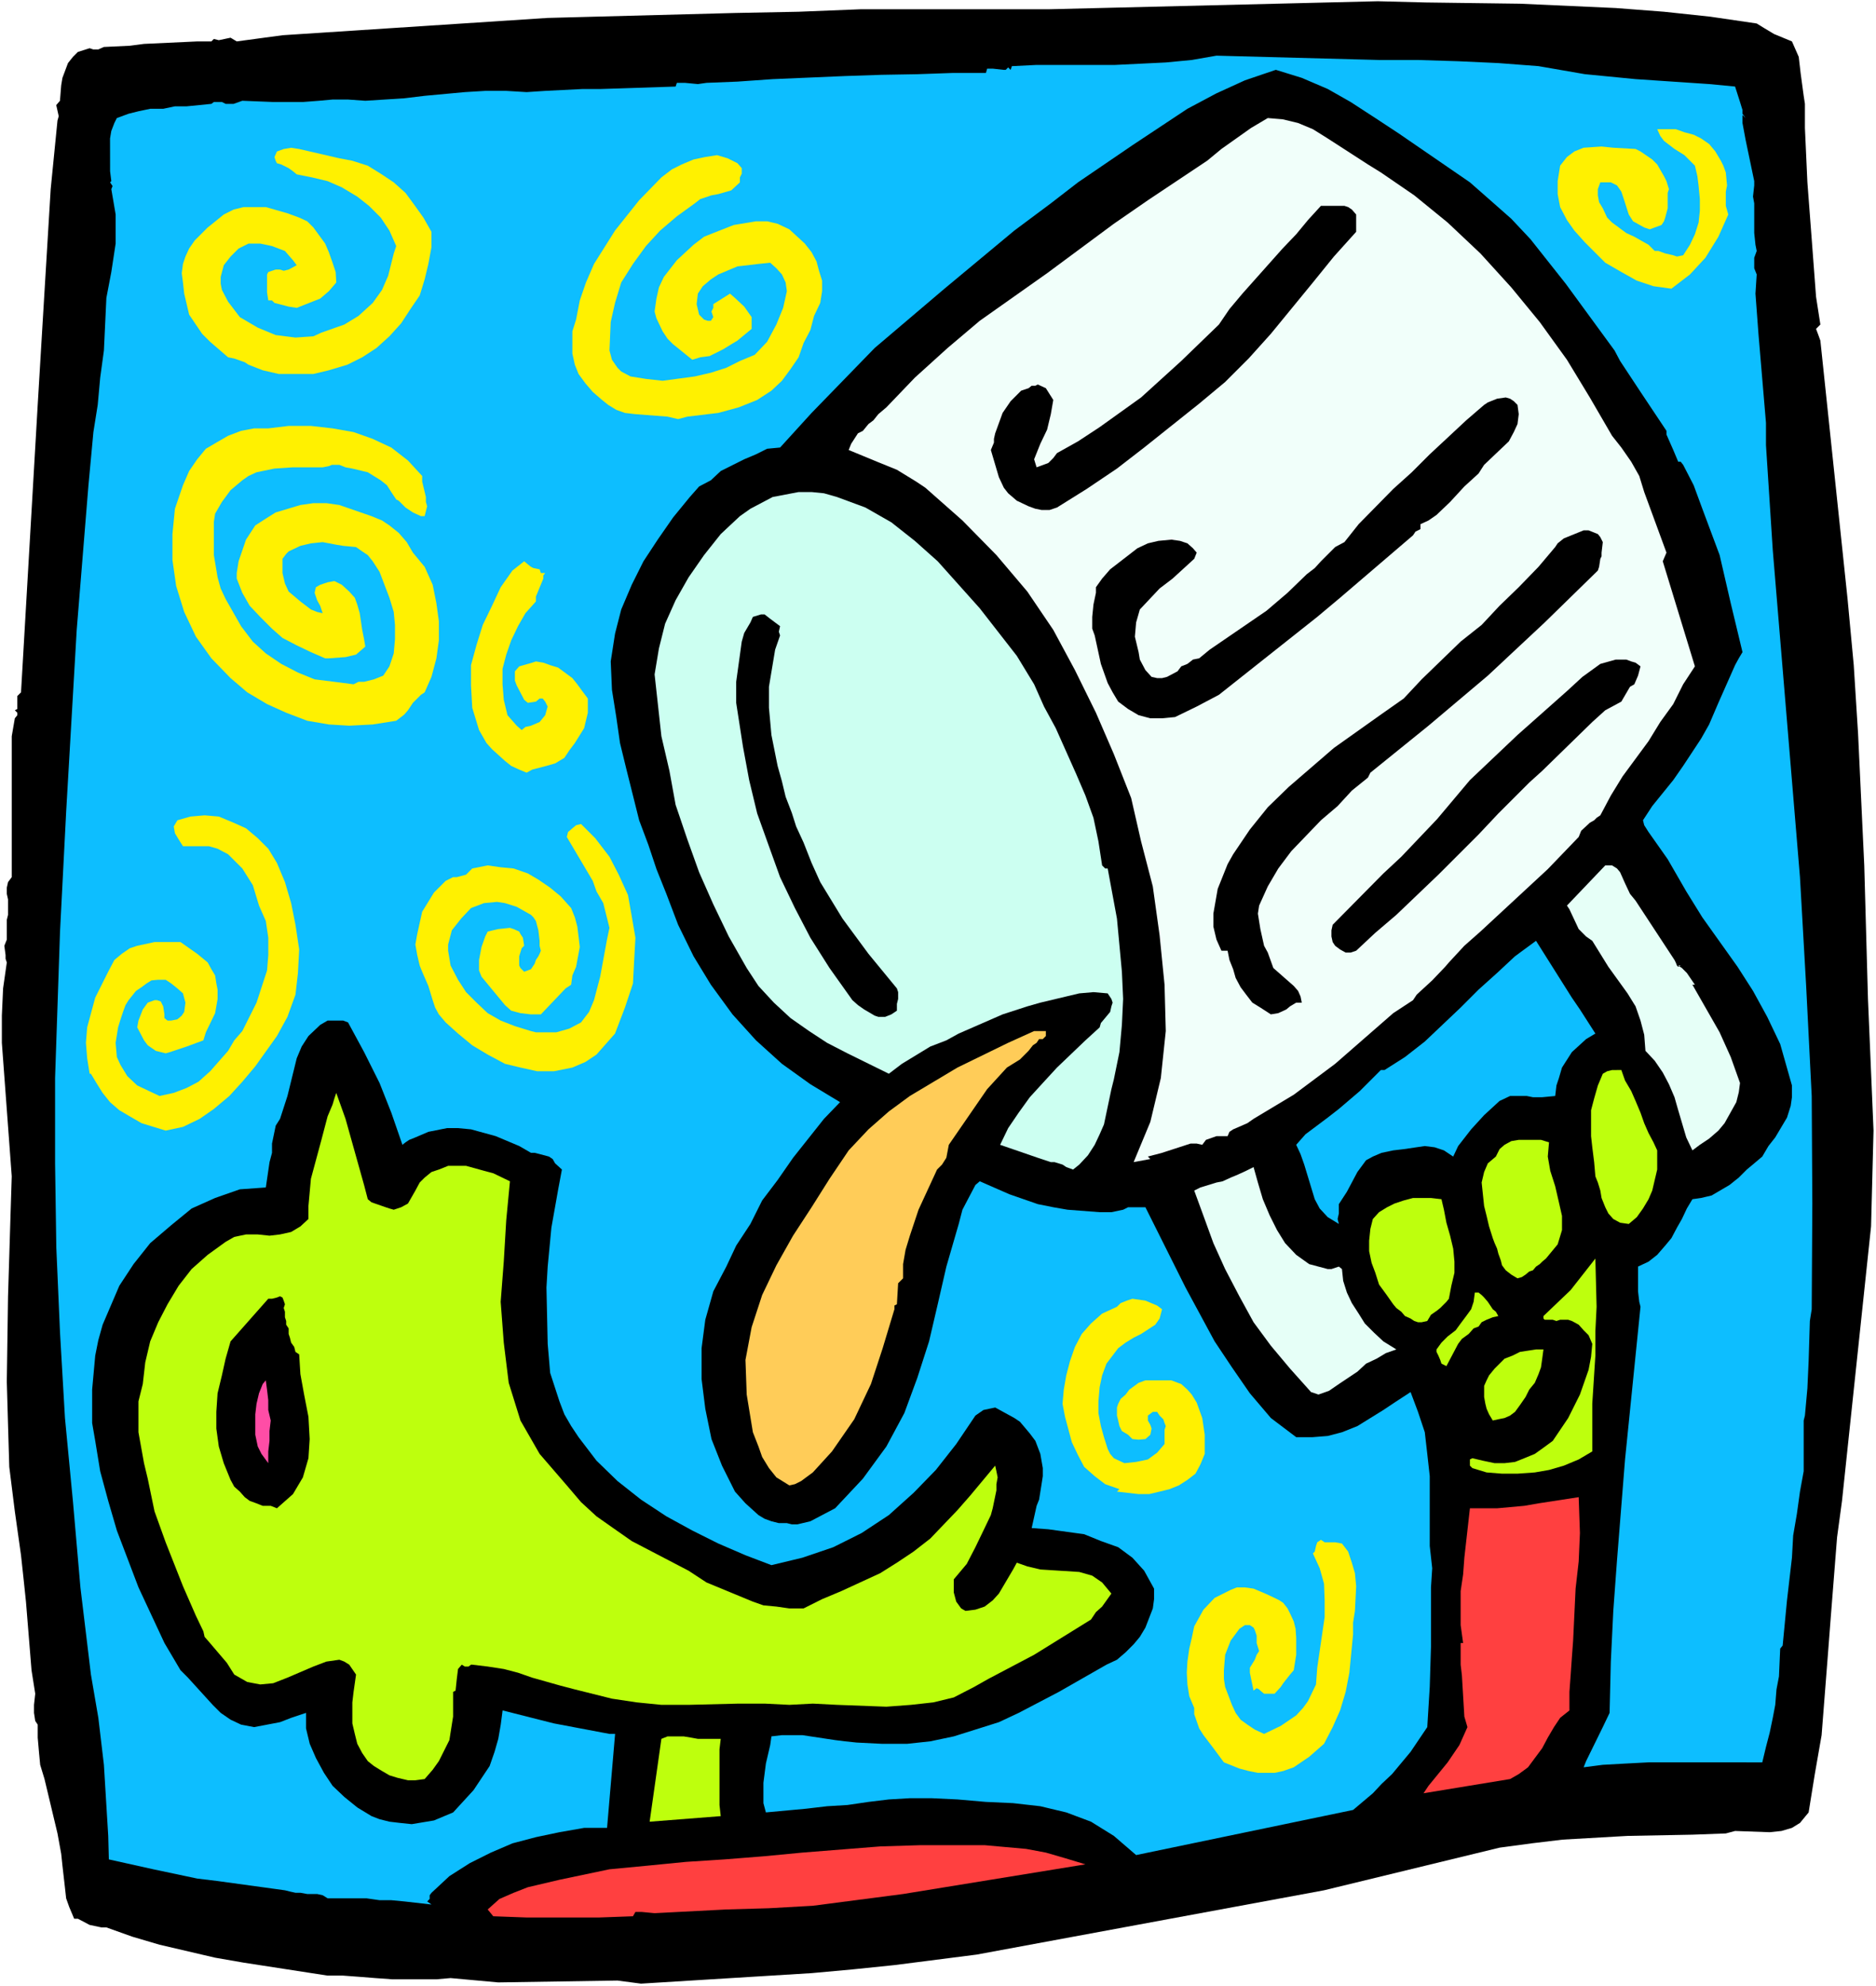 <?xml version="1.0" encoding="UTF-8" standalone="no"?>
<svg
   version="1.0"
   width="129.766mm"
   height="137.353mm"
   id="svg35"
   sodipodi:docname="Drinking - Beer 3.wmf"
   xmlns:inkscape="http://www.inkscape.org/namespaces/inkscape"
   xmlns:sodipodi="http://sodipodi.sourceforge.net/DTD/sodipodi-0.dtd"
   xmlns="http://www.w3.org/2000/svg"
   xmlns:svg="http://www.w3.org/2000/svg">
  <rect width="100%" height="100%" fill="#333333" stroke="none"/>
  <sodipodi:namedview
     id="namedview35"
     pagecolor="#ffffff"
     bordercolor="#000000"
     borderopacity="0.25"
     inkscape:showpageshadow="2"
     inkscape:pageopacity="0.0"
     inkscape:pagecheckerboard="0"
     inkscape:deskcolor="#d1d1d1"
     inkscape:document-units="mm" />
  <defs
     id="defs1">
    <pattern
       id="WMFhbasepattern"
       patternUnits="userSpaceOnUse"
       width="6"
       height="6"
       x="0"
       y="0" />
  </defs>
  <path
     style="fill:#ffffff;fill-opacity:1;fill-rule:evenodd;stroke:none"
     d="M 0,519.129 H 490.455 V 0 H 0 Z"
     id="path1" />
  <path
     style="fill:#000000;fill-opacity:1;fill-rule:evenodd;stroke:none"
     d="m 459.267,6.14 2.101,1.293 2.424,1.454 4.686,1.939 1.778,4.039 0.485,4.201 0.808,5.978 0.323,2.1 v 6.301 l 0.646,14.218 1.131,14.865 1.131,15.026 1.131,7.271 -1.131,1.131 0.485,1.293 0.646,1.777 7.11,67.537 1.616,17.288 1.131,17.934 1.616,34.415 0.97,34.899 1.454,34.415 -0.646,25.044 -7.595,71.738 -1.293,9.533 -1.616,20.52 -0.808,10.502 -1.616,20.681 -1.778,10.179 -1.616,10.017 -2.262,2.747 -2.101,1.293 -2.747,0.808 -3.07,0.323 -9.05,-0.323 -2.424,0.646 -8.726,0.323 -16.968,0.323 -16.968,0.969 -8.08,0.969 -8.403,1.131 -45.894,11.148 -90.819,16.803 -21.493,2.747 -10.989,1.131 -10.666,0.969 -44.602,2.747 -6.141,-0.808 -31.189,0.485 -12.443,-1.131 -3.717,0.323 h -3.717 -3.717 -4.04 l -4.525,-0.323 -4.04,-0.323 -4.363,-0.323 h -4.04 l -21.978,-3.393 -7.434,-1.293 -14.544,-3.393 -7.11,-2.1 -6.787,-2.424 H 26.502 l -3.07,-0.646 -3.07,-1.616 h -0.97 l -1.293,-3.07 -0.808,-2.262 -0.323,-2.908 -0.646,-5.655 -0.323,-3.07 -0.97,-5.332 -3.394,-14.218 -1.131,-3.716 -0.323,-3.393 -0.323,-3.716 v -3.393 L 9.211,449.815 8.888,447.714 v -2.1 L 9.211,442.705 8.242,436.566 6.787,418.631 6.141,412.492 5.494,406.513 3.878,395.042 2.424,383.409 2.101,372.422 1.778,361.112 2.101,338.815 2.424,328.313 2.747,317.649 3.07,307.47 0.485,272.571 v -7.109 l 0.323,-7.109 0.97,-6.786 -0.323,-0.969 v -0.969 l -0.323,-2.424 0.646,-1.616 v -1.777 -2.1 -1.293 l 0.323,-1.293 v -1.454 -1.293 -1.293 L 1.778,233.632 v -1.616 l 0.323,-1.454 0.97,-1.293 v -15.834 -15.834 -5.17 l 0.808,-4.686 0.646,-0.808 v -0.646 l -0.646,-0.646 0.646,-0.323 v -0.969 -0.969 -1.454 l 0.97,-0.969 4.363,-75.131 1.131,-18.904 2.262,-37.485 1.778,-17.934 0.323,-1.131 -0.646,-2.908 0.97,-1.131 0.323,-4.039 0.323,-1.939 1.454,-3.878 1.293,-1.616 1.293,-1.293 3.07,-0.969 0.97,0.323 h 1.293 l 1.454,-0.646 6.787,-0.323 3.717,-0.485 13.898,-0.646 h 3.717 l 0.646,-0.646 1.293,0.323 L 60.277,9.856 61.893,10.825 73.851,9.21 143.177,4.686 192.142,3.393 208.787,3.07 224.947,2.424 h 16.645 16.16 16.322 l 86.133,-2.1 12.605,0.323 24.563,0.323 25.048,1.131 12.605,0.969 12.12,1.293 z"
     id="path2" />
  <path
     style="fill:#0dbeff;fill-opacity:1;fill-rule:evenodd;stroke:none"
     d="m 402.222,17.288 12.12,2.1 13.251,1.293 19.23,1.293 6.787,0.646 1.293,4.039 0.646,2.1 v 0.969 l 0.808,1.131 -0.808,-0.808 v 2.1 l 0.808,4.362 2.262,10.825 v 1.131 l -0.323,2.908 0.323,1.777 v 7.755 l 0.323,3.07 0.323,1.616 -0.646,1.777 v 2.747 l 0.646,1.616 -0.323,5.009 0.808,10.825 0.97,11.472 0.97,11.472 v 5.817 l 1.778,27.467 7.11,85.471 1.616,28.437 1.454,28.76 0.162,28.113 -0.162,27.629 -0.485,3.07 -0.323,10.502 -0.323,7.109 -0.646,7.109 -0.323,1.293 v 3.716 9.533 l -0.97,5.332 -0.808,5.817 -0.97,5.655 -0.323,5.817 -1.293,11.148 -1.131,11.795 -0.646,0.808 -0.323,7.271 -0.646,3.393 -0.323,4.039 -0.646,3.393 -0.808,3.878 -0.97,3.716 -0.97,4.039 H 443.107 430.987 l -6.141,0.323 -5.818,0.323 -5.01,0.646 0.646,-1.616 4.363,-8.886 1.778,-3.716 0.323,-13.41 0.646,-13.249 0.97,-13.249 2.101,-26.336 4.04,-39.908 -0.323,-1.293 -0.323,-2.747 v -6.463 l 2.747,-1.293 2.262,-1.777 2.101,-2.424 1.616,-1.939 1.454,-2.747 1.293,-2.262 1.293,-2.747 1.454,-2.424 2.262,-0.323 2.747,-0.646 4.686,-2.747 2.424,-1.939 2.101,-2.1 1.939,-1.616 2.101,-1.777 1.616,-2.747 1.778,-2.262 3.07,-5.17 0.97,-3.07 0.323,-2.262 v -3.07 l -3.07,-10.825 -3.394,-7.109 -3.717,-6.786 -4.04,-6.301 -9.211,-12.926 -4.202,-6.786 -4.848,-8.402 -3.07,-4.362 -1.939,-2.747 -1.131,-1.777 -0.323,-1.293 2.424,-3.716 5.494,-6.786 2.586,-3.716 4.686,-7.109 2.101,-3.716 2.424,-5.655 4.363,-9.856 0.97,-1.777 0.97,-1.616 -3.07,-12.764 -2.909,-12.603 -4.525,-12.118 -2.262,-6.14 -2.747,-5.332 -0.646,-0.808 h -0.646 l -1.293,-3.07 -1.778,-4.039 v -0.969 l -6.787,-10.179 -5.333,-8.079 -1.454,-2.747 -12.766,-17.45 -9.211,-11.633 -5.01,-5.332 -5.494,-4.847 -5.333,-4.686 -18.584,-12.764 -6.141,-4.039 -6.464,-4.201 -5.979,-3.393 -6.787,-2.908 -6.787,-2.1 -8.08,2.747 -7.434,3.393 -7.595,4.039 -14.382,9.533 -14.221,9.694 -7.11,5.493 -9.534,7.109 -18.261,15.188 -18.261,15.511 -16.483,16.965 -8.242,9.048 -3.394,0.323 -2.909,1.454 -3.07,1.293 -6.141,3.07 -2.586,2.424 -3.07,1.616 -2.424,2.747 -4.363,5.332 -4.04,5.817 -3.717,5.655 -3.07,6.14 -2.747,6.463 -1.616,6.301 -1.131,7.271 0.323,7.432 1.131,7.109 0.97,6.786 1.616,6.624 3.394,13.572 2.424,6.463 2.101,6.301 2.586,6.463 3.07,8.079 4.04,8.24 4.525,7.432 5.656,7.755 6.141,6.786 6.787,6.14 7.434,5.332 7.757,4.686 -4.202,4.362 -8.08,10.179 -4.04,5.817 -4.04,5.332 -3.07,6.14 -3.717,5.655 -2.586,5.493 -3.394,6.463 -2.101,7.432 -0.97,7.432 v 8.079 l 0.97,7.755 1.616,7.917 2.747,6.948 3.394,6.786 2.747,3.07 3.394,3.07 1.616,0.969 1.778,0.646 1.939,0.485 h 2.101 l 1.293,0.323 h 1.454 l 3.394,-0.808 6.464,-3.393 7.272,-7.755 6.141,-8.402 4.686,-8.725 3.394,-9.21 3.07,-9.533 2.262,-9.694 2.262,-9.856 3.232,-11.148 0.97,-3.716 1.778,-3.393 1.616,-3.07 1.131,-0.969 7.757,3.393 7.434,2.585 4.04,0.808 3.717,0.646 8.403,0.646 h 1.454 1.616 l 3.07,-0.646 1.293,-0.646 h 2.747 1.778 l 10.504,21.004 7.595,14.057 4.525,6.786 4.686,6.786 5.494,6.463 6.626,5.009 h 4.202 l 4.04,-0.323 3.717,-0.969 4.04,-1.616 6.787,-4.201 3.394,-2.262 3.717,-2.424 1.939,5.17 1.778,5.332 0.646,5.655 0.646,5.817 v 18.258 l 0.646,5.817 -0.323,5.009 v 15.511 l -0.323,10.502 -0.646,10.502 -4.363,6.463 -4.848,5.817 -2.747,2.585 -2.262,2.424 -5.171,4.362 -56.722,11.795 -5.818,-5.009 -5.979,-3.716 -6.464,-2.424 -6.787,-1.616 -7.11,-0.808 -7.11,-0.323 -7.434,-0.646 -6.787,-0.323 h -5.656 l -5.494,0.323 -5.333,0.646 -5.494,0.808 -5.333,0.323 -5.494,0.646 -10.504,0.969 -0.646,-2.424 v -2.585 -2.747 l 0.646,-5.009 1.131,-4.847 0.323,-2.262 2.747,-0.323 h 5.333 l 8.565,1.293 2.586,0.323 3.07,0.323 6.464,0.323 h 6.787 l 5.979,-0.646 6.141,-1.293 5.656,-1.777 6.141,-1.939 5.171,-2.424 10.504,-5.493 12.443,-7.109 2.747,-1.293 2.262,-1.939 2.101,-2.1 1.616,-1.939 1.454,-2.424 1.939,-5.009 0.323,-2.424 v -2.747 l -2.586,-4.686 -3.07,-3.393 -3.717,-2.747 -4.525,-1.616 -4.363,-1.777 -4.686,-0.646 -4.686,-0.646 -4.363,-0.323 1.293,-5.817 0.646,-1.616 0.646,-4.039 0.323,-2.1 v -2.1 l -0.646,-3.716 -1.293,-3.393 -1.454,-1.939 -2.586,-3.07 -1.454,-0.969 -5.01,-2.747 -3.07,0.646 -2.101,1.454 -5.01,7.432 -5.333,6.786 -5.818,5.978 -6.464,5.817 -7.11,4.686 -7.434,3.716 -8.08,2.747 -8.08,1.939 -6.787,-2.585 -7.11,-3.07 -6.787,-3.393 -6.787,-3.716 -6.626,-4.362 -6.141,-4.847 -5.494,-5.332 -4.686,-6.14 -1.939,-2.908 -1.778,-3.07 -1.293,-3.393 -2.424,-7.432 -0.646,-7.594 -0.323,-14.703 0.323,-5.493 0.97,-10.179 1.778,-10.017 0.97,-5.17 -1.778,-1.616 -0.646,-1.131 -0.97,-0.646 -2.424,-0.646 -1.293,-0.323 h -0.97 l -3.07,-1.777 -6.141,-2.585 -6.464,-1.777 -3.394,-0.323 h -2.909 l -4.848,0.969 -3.394,1.454 -1.616,0.646 -0.97,0.646 -0.808,0.646 -2.909,-8.402 -3.07,-7.755 -4.04,-8.079 -4.202,-7.755 -1.293,-0.485 h -2.262 -1.778 l -1.939,1.131 -3.07,2.908 -1.778,2.747 -1.293,3.07 -2.424,9.856 -1.939,5.978 -1.131,1.777 -0.97,4.686 v 2.424 l -0.646,2.424 -0.97,6.624 -6.787,0.485 -6.464,2.262 -6.141,2.747 -5.333,4.362 -5.494,4.686 -4.363,5.493 -3.717,5.655 -4.363,10.179 -1.131,4.039 -0.808,4.039 -0.808,8.886 v 8.725 l 0.808,4.686 1.293,7.917 2.101,7.755 2.262,7.755 5.656,14.865 6.787,14.541 4.202,7.109 1.939,1.939 6.464,7.109 2.101,2.1 2.586,1.777 2.747,1.293 3.394,0.646 3.394,-0.646 3.394,-0.646 2.909,-1.131 3.878,-1.293 v 4.039 l 0.97,4.039 1.616,3.716 2.101,3.878 2.262,3.393 3.07,2.908 3.394,2.747 3.717,2.262 2.101,0.808 2.586,0.646 2.747,0.323 3.07,0.323 5.818,-0.969 5.01,-2.1 5.333,-5.817 4.202,-6.301 1.293,-3.716 0.97,-3.393 0.646,-3.716 0.485,-3.716 13.413,3.393 14.544,2.747 h 1.454 l -2.101,24.559 h -5.979 l -6.464,1.131 -6.141,1.293 -6.141,1.616 -5.656,2.424 -5.494,2.747 -5.333,3.393 -4.686,4.362 -0.485,0.646 v 0.969 l -0.646,0.646 1.131,0.808 -7.11,-0.808 -3.394,-0.323 h -3.07 l -3.394,-0.485 h -3.717 -3.07 -3.394 l -1.293,-0.808 -1.454,-0.323 h -2.586 l -1.778,-0.323 h -1.293 l -1.454,-0.323 -1.293,-0.323 -17.614,-2.424 -5.333,-0.646 -11.474,-2.424 -5.818,-1.293 -5.818,-1.293 -0.162,-6.14 -1.131,-18.581 -1.454,-12.279 -1.939,-11.31 -2.747,-22.782 -1.939,-22.297 -2.101,-21.974 -1.293,-22.297 -0.97,-22.297 -0.323,-21.974 v -22.297 l 1.293,-38.292 1.616,-31.506 2.747,-47.34 3.07,-37.808 1.293,-13.895 1.131,-7.109 0.646,-7.109 0.97,-7.109 0.646,-13.734 1.293,-6.786 1.131,-7.432 v -3.716 -3.878 l -1.131,-6.624 0.323,-0.808 -0.646,-0.969 0.323,-0.323 -0.323,-2.585 V 36.192 l 0.323,-1.939 0.808,-2.1 0.646,-1.293 3.07,-1.131 2.586,-0.646 3.07,-0.646 h 3.394 l 3.07,-0.646 h 3.07 l 6.464,-0.646 0.646,-0.485 h 2.101 l 0.97,0.485 h 2.101 l 2.262,-0.808 8.08,0.323 h 4.04 3.717 l 4.202,-0.323 3.555,-0.323 h 4.04 l 4.525,0.323 10.181,-0.646 5.333,-0.646 10.504,-0.969 5.333,-0.323 h 5.494 l 5.333,0.323 4.848,-0.323 9.696,-0.485 h 4.686 l 19.715,-0.646 0.323,-0.969 h 0.97 1.131 l 3.394,0.323 2.262,-0.323 8.08,-0.323 9.211,-0.646 18.907,-0.808 9.534,-0.323 9.373,-0.162 9.211,-0.323 h 8.726 l 0.323,-1.131 h 1.454 l 2.909,0.323 h 0.485 l 0.646,-0.646 0.646,0.646 0.323,-0.969 6.464,-0.323 h 20.523 l 13.251,-0.646 6.787,-0.646 6.464,-1.131 42.501,1.131 h 10.181 l 10.504,0.323 10.504,0.485 z"
     id="path3" />
  <path
     style="fill:#f1fffa;fill-opacity:1;fill-rule:evenodd;stroke:none"
     d="m 361.014,45.078 8.726,5.978 8.726,7.109 8.565,8.079 8.08,8.886 7.434,9.048 7.11,9.856 5.979,9.856 5.818,10.017 2.424,3.07 2.586,3.716 2.101,3.716 1.293,4.201 5.818,15.834 -0.97,2.262 8.403,27.467 -3.07,4.686 -2.586,5.17 -3.394,4.686 -3.07,5.009 -6.787,9.21 -3.07,5.009 -2.747,5.17 -0.97,0.646 -0.646,0.646 -1.131,0.646 -2.262,2.1 -0.646,1.616 -8.08,8.402 -17.614,16.319 -4.202,3.716 -4.04,4.362 -0.97,1.131 -3.394,3.555 -4.04,3.716 -0.97,1.454 -5.171,3.393 -15.19,13.249 -10.827,8.079 -10.504,6.301 -1.616,1.131 -3.717,1.616 -0.97,0.646 -0.485,1.131 h -2.909 l -2.747,0.969 -0.97,1.293 -1.454,-0.323 h -1.616 l -6.464,2.1 -0.97,0.323 -3.717,0.969 0.646,0.646 -4.363,0.808 4.363,-10.502 2.747,-11.472 1.293,-12.279 -0.323,-12.118 -1.293,-12.926 -1.778,-12.764 -3.07,-11.795 -2.586,-11.31 -4.525,-11.472 -4.686,-10.825 -5.494,-11.148 -5.656,-10.502 -6.787,-10.017 -8.08,-9.533 -8.888,-9.048 -9.696,-8.563 -2.424,-1.616 -5.01,-3.07 -5.171,-2.1 -7.434,-3.07 0.646,-1.616 1.778,-2.747 1.293,-0.646 1.454,-1.777 1.293,-0.969 1.293,-1.616 2.101,-1.777 7.434,-7.755 8.565,-7.755 8.403,-7.109 17.614,-12.441 17.453,-12.926 8.888,-6.14 15.514,-10.341 3.717,-3.07 7.757,-5.493 4.363,-2.585 3.878,0.323 4.04,0.969 3.878,1.616 3.878,2.424 10.504,6.786 z"
     id="path4" />
  <path
     style="fill:#fff100;fill-opacity:1;fill-rule:evenodd;stroke:none"
     d="m 449.894,42.009 0.646,1.293 0.646,1.777 0.323,3.393 -0.323,1.616 v 3.716 l 0.646,2.262 -2.586,5.817 -3.394,5.493 -4.04,4.362 -4.848,3.716 -4.686,-0.646 -4.363,-1.454 -4.04,-2.262 -4.202,-2.424 -5.333,-5.332 -2.747,-3.07 -1.939,-2.747 -1.778,-3.393 -0.646,-3.393 v -3.393 l 0.646,-4.039 1.778,-2.262 1.939,-1.454 2.424,-0.969 4.686,-0.323 3.07,0.323 5.818,0.323 1.293,0.646 3.07,2.1 1.293,1.293 1.778,3.07 0.646,1.293 0.646,2.1 -0.323,0.969 v 4.039 l -0.646,2.424 -0.323,0.969 -0.646,0.969 -1.778,0.646 -1.293,0.485 -1.454,-0.485 -2.909,-1.616 -1.131,-1.777 -1.293,-4.039 -0.646,-1.939 -1.131,-1.616 -1.616,-0.808 h -2.747 l -0.646,1.777 v 1.616 l 0.323,1.777 0.97,1.616 1.131,2.424 1.293,1.293 3.717,2.747 2.101,0.969 3.717,2.1 1.616,1.616 h 0.97 l 1.778,0.646 2.101,0.485 0.97,0.323 1.616,-0.323 1.778,-2.747 1.293,-2.747 0.97,-3.07 0.323,-3.07 v -3.07 l -0.323,-3.393 -0.323,-2.585 -0.646,-2.747 -1.293,-1.293 -1.454,-1.454 -2.586,-1.616 -2.747,-2.1 -0.97,-1.293 -0.808,-1.777 h 2.101 2.747 l 2.262,0.808 2.424,0.646 1.939,0.969 2.101,1.454 1.616,1.939 z"
     id="path5" />
  <path
     style="fill:#fff100;fill-opacity:1;fill-rule:evenodd;stroke:none"
     d="m 112.797,60.589 v 4.039 l -0.808,4.362 -0.97,4.039 -1.293,4.201 -2.424,3.555 -2.424,3.716 -3.07,3.393 -3.394,3.07 -3.717,2.424 -3.878,1.939 -4.848,1.454 -4.04,0.969 h -4.686 -4.363 l -4.202,-0.969 -3.717,-1.454 -0.97,-0.646 -2.747,-0.969 -1.616,-0.323 -4.686,-4.039 -2.101,-2.1 -3.394,-5.009 -0.646,-2.747 -0.646,-2.747 -0.323,-2.908 -0.323,-2.424 0.323,-2.424 0.646,-1.939 0.97,-2.1 1.454,-2.1 3.394,-3.393 1.616,-1.293 2.586,-2.1 2.586,-1.293 2.586,-0.646 h 2.747 3.07 l 5.656,1.616 3.07,1.131 2.101,0.969 1.616,1.616 3.07,4.201 0.97,2.262 0.97,2.747 0.808,2.424 0.162,2.747 -1.939,2.262 -2.262,1.939 -6.141,2.424 -2.101,-0.323 -3.717,-0.969 -0.646,-0.646 h -0.97 l -0.323,-2.1 v -3.716 -0.969 l 0.323,-0.646 1.939,-0.646 h 1.131 l 0.97,0.323 1.293,-0.323 2.101,-1.131 -0.97,-1.293 -1.131,-1.293 -0.97,-1.131 -3.394,-1.293 -3.07,-0.646 h -1.616 -1.454 l -2.586,1.293 -2.101,2.1 -1.778,2.262 -0.808,3.07 v 1.777 l 0.323,1.616 1.616,3.07 3.07,4.039 4.686,2.747 4.686,1.939 5.171,0.646 4.686,-0.323 2.101,-0.969 5.979,-2.1 3.717,-2.262 3.717,-3.393 2.424,-3.393 1.616,-3.716 1.454,-5.817 0.646,-1.939 -1.778,-4.039 -2.262,-3.393 -3.07,-3.07 -3.07,-2.424 -4.04,-2.424 -3.717,-1.616 -4.04,-0.969 -4.04,-0.808 -0.97,-0.808 -1.131,-0.808 -1.939,-0.969 -1.131,-0.323 -0.323,-0.646 -0.323,-0.969 0.646,-1.454 1.778,-0.646 1.939,-0.323 2.101,0.323 10.504,2.424 3.394,0.646 4.04,1.293 3.394,2.1 3.394,2.262 3.07,2.747 2.262,3.07 2.424,3.393 z"
     id="path6" />
  <path
     style="fill:#fff100;fill-opacity:1;fill-rule:evenodd;stroke:none"
     d="m 192.789,42.655 1.131,1.293 v 1.454 l -0.485,0.969 v 1.293 l -2.262,2.1 -3.394,0.969 -1.778,0.323 -2.909,0.969 -1.454,1.131 -4.686,3.393 -4.363,3.716 -3.717,4.039 -3.394,4.686 -3.07,4.847 -1.616,5.332 -1.131,5.009 -0.323,7.432 0.646,2.424 1.454,2.1 0.97,0.969 2.424,1.293 4.04,0.646 4.363,0.485 8.403,-1.131 4.202,-0.969 4.04,-1.293 3.555,-1.777 3.878,-1.616 3.232,-3.393 2.424,-4.524 1.778,-4.362 0.97,-4.362 -0.323,-2.262 -0.97,-2.1 -1.454,-1.616 -1.616,-1.454 -3.07,0.323 -5.494,0.646 -5.01,2.1 -1.939,1.293 -2.101,1.777 -1.293,1.939 -0.323,2.747 0.646,2.747 1.293,1.293 0.97,0.323 h 0.808 l 0.646,-0.969 -0.485,-1.454 0.485,-0.969 v -0.969 l 4.363,-2.747 1.293,1.131 2.424,2.262 1.939,2.747 v 3.07 l -3.717,3.07 -1.616,0.969 -2.101,1.293 -3.555,1.777 -2.424,0.323 -2.101,0.646 -3.394,-2.747 -1.616,-1.293 -1.454,-1.454 -1.293,-1.939 -1.616,-3.393 -0.485,-1.777 0.485,-3.393 0.646,-2.908 1.293,-2.747 3.394,-4.362 4.363,-4.039 2.747,-2.1 2.424,-0.969 5.333,-2.1 5.818,-0.969 h 2.909 l 2.747,0.646 3.07,1.454 4.04,3.716 1.778,2.262 1.293,2.424 0.646,2.424 0.808,2.585 v 2.747 l -0.485,3.07 -1.616,3.393 -0.97,3.716 -1.778,3.393 -1.293,3.716 -2.101,3.07 -2.262,3.07 -2.747,2.585 -3.717,2.424 -4.848,1.939 -5.333,1.454 -8.08,0.969 -2.424,0.646 -2.747,-0.646 -8.403,-0.646 -2.747,-0.323 -2.262,-0.808 -2.101,-1.293 -1.616,-1.293 -2.424,-2.1 -1.939,-2.262 -1.778,-2.424 -0.97,-2.424 -0.646,-2.908 v -2.747 -3.07 l 0.97,-3.07 0.97,-5.009 1.616,-4.686 2.101,-4.847 5.494,-8.725 6.302,-7.917 5.818,-5.978 2.747,-2.1 2.586,-1.293 3.07,-1.293 3.07,-0.646 3.07,-0.485 2.747,0.808 z"
     id="path7" />
  <path
     style="fill:#000000;fill-opacity:1;fill-rule:evenodd;stroke:none"
     d="m 354.55,56.065 v 4.524 l -5.818,6.463 -5.494,6.786 -10.989,13.41 -5.818,6.463 -6.141,6.14 -6.787,5.655 -14.382,11.472 -7.11,5.493 -7.918,5.332 -7.757,4.847 -1.939,0.646 h -2.101 l -1.616,-0.323 -1.778,-0.646 -3.07,-1.454 -2.262,-1.939 -1.131,-1.454 -1.293,-2.747 -2.101,-7.109 0.808,-1.939 v -0.969 l 0.323,-1.454 1.939,-5.332 2.101,-3.07 2.747,-2.747 1.939,-0.646 0.808,-0.646 h 0.97 l 0.646,-0.323 2.101,0.969 1.939,3.07 -0.646,3.716 -0.97,4.039 -1.778,3.716 -1.616,4.039 0.646,2.1 3.07,-1.131 1.293,-1.293 0.97,-1.293 5.494,-3.07 5.656,-3.716 10.827,-7.755 10.504,-9.533 9.858,-9.533 2.747,-4.039 3.394,-4.039 10.504,-11.795 3.555,-3.716 3.07,-3.716 3.394,-3.716 h 2.424 1.293 2.424 l 0.97,0.323 0.97,0.646 z"
     id="path8" />
  <path
     style="fill:#000000;fill-opacity:1;fill-rule:evenodd;stroke:none"
     d="m 396.728,105.829 0.323,2.424 -0.323,2.585 -0.97,2.1 -1.293,2.424 -6.464,6.14 -1.454,2.262 -3.717,3.393 -3.717,4.039 -3.555,3.393 -2.101,1.454 -2.101,0.969 v 1.293 l -0.646,0.323 -0.646,0.323 -0.646,0.969 -19.069,16.319 -5.979,5.009 -25.694,20.358 -5.818,3.07 -5.656,2.747 -3.394,0.323 h -3.07 l -3.07,-0.808 -2.747,-1.616 -2.586,-1.939 -1.454,-2.424 -1.293,-2.424 -1.778,-5.009 -1.616,-7.432 -0.646,-1.777 v -3.07 l 0.323,-3.231 0.646,-3.07 v -1.454 l 1.616,-2.262 2.101,-2.424 2.101,-1.616 5.01,-3.878 2.747,-1.293 2.747,-0.646 3.394,-0.323 2.262,0.323 1.939,0.646 1.454,1.293 0.97,1.131 -0.646,1.616 -5.656,5.17 -3.394,2.585 -5.171,5.493 -0.97,3.393 -0.323,3.716 0.97,4.039 0.323,1.939 1.454,2.747 1.616,1.777 1.454,0.323 h 1.293 l 1.293,-0.323 2.747,-1.454 0.97,-1.293 1.616,-0.646 1.454,-1.131 1.616,-0.323 2.747,-2.262 14.867,-10.179 5.494,-4.686 5.01,-4.847 2.101,-1.616 1.616,-1.777 3.717,-3.716 2.424,-1.293 3.717,-4.686 9.05,-9.21 4.848,-4.362 4.686,-4.686 9.534,-8.886 4.686,-4.039 0.97,-0.646 2.424,-0.969 2.262,-0.323 1.131,0.323 0.97,0.646 z"
     id="path9" />
  <path
     style="fill:#fff100;fill-opacity:1;fill-rule:evenodd;stroke:none"
     d="m 110.373,124.41 v 1.454 l 0.97,4.039 v 1.293 l 0.323,1.131 -0.646,2.585 h -0.97 l -2.101,-0.969 -1.939,-1.293 -1.778,-1.777 -0.646,-0.323 -1.293,-1.939 -1.131,-1.777 -1.616,-1.293 -3.394,-2.1 -4.04,-0.969 -1.778,-0.323 -1.616,-0.646 h -1.293 -0.646 l -0.808,0.323 -1.616,0.323 h -7.757 l -4.848,0.323 -4.686,0.969 -2.101,0.969 -1.616,1.131 -3.07,2.585 -2.262,3.07 -1.778,3.07 -0.323,2.1 v 8.725 l 0.97,5.817 0.808,2.908 1.293,2.747 4.04,7.109 3.07,4.039 3.394,3.07 4.04,2.747 4.363,2.262 4.363,1.777 5.171,0.646 5.01,0.646 1.293,-0.646 h 1.454 l 2.586,-0.646 2.424,-0.969 1.616,-2.424 1.131,-3.393 0.323,-3.716 v -3.716 l -0.323,-3.393 -1.131,-3.716 -1.293,-3.393 -1.293,-3.393 -1.778,-2.747 -1.293,-1.616 -1.454,-0.969 -1.616,-1.131 -3.394,-0.323 -1.939,-0.323 -3.394,-0.646 -3.07,0.323 -2.747,0.646 -3.07,1.454 -0.646,0.646 -0.97,1.293 v 3.716 l 0.646,2.747 0.97,2.1 3.07,2.585 2.747,2.1 1.616,0.646 1.454,0.323 -0.646,-1.939 -0.808,-1.454 -0.646,-1.939 0.323,-1.454 1.131,-0.646 1.939,-0.646 1.778,-0.323 1.939,0.969 1.939,1.777 1.454,1.616 0.646,1.777 0.646,2.262 0.646,4.362 0.485,2.424 0.323,1.939 -2.424,2.1 -2.747,0.646 -4.363,0.323 h -0.97 l -3.717,-1.616 -3.717,-1.777 -3.717,-1.939 -2.747,-2.424 -3.07,-3.07 -2.747,-2.908 -1.939,-3.393 -1.454,-3.716 v -1.454 l 0.485,-3.07 1.939,-5.655 2.424,-3.716 2.747,-1.777 2.586,-1.616 6.464,-1.939 3.394,-0.485 h 3.394 l 3.394,0.485 8.403,2.908 2.747,1.131 1.939,1.293 2.424,1.939 2.101,2.424 1.616,2.747 3.07,3.716 2.101,4.686 0.97,4.847 0.646,4.686 v 5.009 l -0.646,4.686 -1.293,4.847 -1.778,4.039 -0.97,0.646 -2.101,2.1 -0.646,0.969 -0.646,0.969 -0.97,1.131 -2.101,1.616 -6.141,0.969 -6.141,0.323 -5.333,-0.323 -5.656,-0.969 -5.494,-2.1 -5.01,-2.262 -5.171,-3.07 -4.363,-3.716 -5.01,-5.17 -4.04,-5.655 -3.07,-6.463 -2.101,-6.786 -0.97,-6.786 v -6.786 l 0.646,-6.624 2.101,-6.14 1.616,-3.716 2.101,-3.07 2.262,-2.747 2.747,-1.616 3.07,-1.777 3.394,-1.293 3.394,-0.646 h 3.717 l 5.333,-0.646 h 5.818 l 5.656,0.646 5.494,0.969 5.01,1.777 4.848,2.262 4.363,3.393 z"
     id="path10" />
  <path
     style="fill:#ccfff1;fill-opacity:1;fill-rule:evenodd;stroke:none"
     d="m 265.832,171.427 4.525,7.432 2.586,5.817 3.07,5.655 5.333,11.956 2.424,5.655 2.101,5.817 1.293,6.14 0.97,6.301 0.808,0.808 h 0.646 l 2.424,13.087 1.293,13.895 0.323,7.109 -0.323,6.786 -0.646,7.109 -1.454,7.109 -0.646,2.585 -0.646,3.07 -1.293,6.14 -1.131,2.585 -1.293,2.747 -1.778,2.747 -2.262,2.424 -1.616,1.293 -1.778,-0.646 -0.97,-0.646 -2.101,-0.646 h -0.97 l -3.394,-1.131 -9.858,-3.393 2.101,-4.362 2.747,-4.039 2.909,-4.039 3.394,-3.716 3.717,-4.039 7.434,-7.109 3.717,-3.393 0.323,-1.131 2.424,-2.908 0.323,-1.454 0.323,-0.969 -0.323,-0.969 -0.97,-1.454 -3.717,-0.323 -3.717,0.323 -3.394,0.808 -6.787,1.616 -3.394,0.969 -6.464,2.1 -11.474,5.009 -3.232,1.777 -4.202,1.616 -7.434,4.524 -3.394,2.585 -10.827,-5.332 -5.333,-2.747 -4.686,-3.07 -4.848,-3.393 -4.363,-4.039 -4.04,-4.362 -3.07,-4.686 -4.686,-8.24 -4.04,-8.402 -3.717,-8.402 -3.07,-8.563 -3.07,-9.048 -1.616,-8.886 -2.101,-9.048 -1.778,-16.157 1.131,-6.786 1.616,-6.463 2.747,-6.14 3.394,-5.978 4.04,-5.817 4.363,-5.493 5.01,-4.686 2.747,-1.939 5.818,-3.07 6.787,-1.293 h 3.394 l 3.232,0.323 3.394,0.969 7.434,2.747 6.787,3.878 6.141,4.847 5.979,5.332 5.494,6.14 5.494,6.14 z"
     id="path11" />
  <path
     style="fill:#000000;fill-opacity:1;fill-rule:evenodd;stroke:none"
     d="m 419.028,141.698 -0.323,2.747 v 0.969 l -0.323,0.646 -0.323,2.1 -0.323,0.969 -13.898,13.572 -14.867,13.895 -15.514,13.087 -15.19,12.279 -0.646,1.293 -4.202,3.393 -3.717,4.039 -4.363,3.716 -7.757,8.079 -3.394,4.524 -2.747,4.686 -2.262,5.009 -0.323,2.1 0.646,4.039 0.97,4.362 0.97,1.777 1.454,4.039 5.333,4.686 1.131,1.293 0.646,1.454 0.323,1.616 h -1.454 l -1.616,0.969 -0.97,0.808 -2.101,0.969 -1.939,0.323 -2.747,-1.777 -2.101,-1.293 -1.616,-2.1 -1.454,-1.939 -1.293,-2.424 -0.646,-2.262 -0.97,-2.424 -0.485,-2.424 h -1.616 l -1.293,-2.908 -0.808,-3.393 v -3.393 l 1.131,-6.463 2.586,-6.463 1.454,-2.585 4.363,-6.463 4.686,-5.817 5.494,-5.332 11.797,-10.179 12.282,-8.725 5.979,-4.201 4.686,-5.009 10.181,-9.856 5.494,-4.362 4.686,-5.009 5.01,-4.847 5.171,-5.332 4.363,-5.17 0.646,-0.969 1.616,-1.293 5.171,-2.1 h 1.293 l 2.424,0.969 0.646,0.808 z"
     id="path12" />
  <path
     style="fill:#fff100;fill-opacity:1;fill-rule:evenodd;stroke:none"
     d="m 141.4,149.777 h 1.131 l -0.485,0.646 v 0.808 l -1.939,4.686 v 1.293 l -2.747,3.07 -1.939,3.393 -1.778,3.716 -1.293,3.716 -0.97,3.716 v 4.039 l 0.323,4.039 0.97,4.039 2.424,2.747 1.293,1.131 0.97,-0.808 1.454,-0.323 2.262,-0.969 1.454,-1.777 0.646,-2.262 -0.646,-1.293 -0.646,-0.808 h -0.808 l -0.97,0.808 -2.101,0.323 -0.97,-0.808 -1.939,-3.716 -0.485,-1.293 v -1.293 -1.131 l 1.131,-1.293 3.394,-0.969 0.97,-0.323 1.939,0.323 1.778,0.646 2.101,0.646 3.717,2.747 1.293,1.616 1.293,1.777 1.454,1.939 v 1.777 1.939 l -0.97,4.039 -2.424,3.878 -1.454,1.939 -1.293,1.939 -2.424,1.454 -2.262,0.646 -3.717,0.969 -1.454,0.808 -1.939,-0.808 -2.101,-0.969 -1.616,-1.293 -3.394,-3.07 -1.454,-1.616 -1.939,-3.393 -1.778,-5.817 -0.323,-5.817 v -5.332 l 1.454,-5.332 1.616,-5.17 2.424,-5.009 2.262,-4.847 3.07,-4.362 3.07,-2.424 0.97,0.808 0.808,0.646 0.646,0.323 1.616,0.323 z"
     id="path13" />
  <path
     style="fill:#000000;fill-opacity:1;fill-rule:evenodd;stroke:none"
     d="m 203.939,163.672 -0.323,1.454 0.323,0.969 -1.293,3.716 -1.616,9.694 v 5.493 l 0.646,7.109 1.616,8.079 1.131,4.039 0.97,4.039 1.616,4.201 1.131,3.555 1.939,4.201 2.101,5.332 2.262,5.009 5.818,9.533 6.787,9.21 7.434,9.048 0.323,0.969 v 1.777 l -0.323,1.293 v 1.777 l -1.454,0.969 -1.616,0.646 h -1.778 l -0.97,-0.323 -2.747,-1.616 -1.616,-1.131 -1.454,-1.293 -5.979,-8.402 -5.01,-7.917 -4.04,-7.755 -3.878,-8.079 -2.909,-8.079 -3.07,-8.563 -2.101,-8.725 -1.616,-8.725 -1.778,-11.472 v -5.493 l 1.454,-10.502 0.646,-2.262 1.616,-2.747 0.646,-1.454 2.101,-0.646 h 0.97 l 1.454,1.131 z"
     id="path14" />
  <path
     style="fill:#000000;fill-opacity:1;fill-rule:evenodd;stroke:none"
     d="m 428.886,174.174 -0.646,2.424 -0.97,2.262 -1.131,0.646 -2.262,3.878 -4.202,2.262 -3.394,3.07 -13.09,12.764 -3.394,3.07 -8.08,8.079 -5.171,5.493 -10.504,10.502 -10.989,10.502 -5.494,4.686 -5.01,4.686 -1.454,0.485 h -1.293 l -1.454,-0.808 -1.293,-0.969 -0.646,-0.969 -0.323,-1.454 v -1.616 l 0.323,-1.454 13.251,-13.41 4.686,-4.362 9.373,-9.856 8.565,-10.179 12.443,-11.795 12.928,-11.472 4.04,-3.716 4.686,-3.393 4.04,-1.131 h 1.454 1.293 l 1.293,0.485 1.131,0.323 z"
     id="path15" />
  <path
     style="fill:#fff100;fill-opacity:1;fill-rule:evenodd;stroke:none"
     d="m 72.397,225.554 2.101,5.009 1.616,5.493 1.131,5.655 0.97,6.463 -0.323,6.14 -0.646,5.655 -2.101,5.817 -2.747,5.009 -5.656,7.917 -3.394,4.039 -3.394,3.716 -4.04,3.393 -3.717,2.585 -4.363,2.1 -4.525,0.969 -6.302,-1.939 -3.07,-1.777 -2.747,-1.616 -2.424,-2.1 -1.939,-2.424 -1.616,-2.585 -1.454,-2.424 h -0.323 l -0.646,-4.039 -0.323,-4.039 0.323,-4.039 2.101,-7.755 3.394,-6.786 1.616,-3.07 1.939,-1.616 2.101,-1.454 1.939,-0.646 4.525,-0.969 h 4.363 2.424 l 4.363,3.07 2.747,2.262 0.97,1.777 0.97,1.616 0.323,2.1 0.323,1.616 v 2.424 l -0.646,3.716 -2.424,5.009 -0.646,2.1 -4.363,1.616 -4.363,1.454 -1.131,0.323 -2.586,-0.646 -2.101,-1.454 -0.97,-1.293 -1.778,-3.393 0.323,-1.777 1.131,-2.908 1.293,-1.777 1.778,-0.646 h 0.646 l 0.97,0.323 0.646,1.293 0.323,2.1 v 0.969 l 0.808,0.646 h 0.97 l 1.616,-0.323 1.131,-0.969 0.646,-0.969 0.323,-2.424 -0.646,-2.424 -1.454,-1.293 -1.616,-1.293 -1.454,-0.969 h -1.939 l -1.778,0.162 -1.293,0.808 -1.293,0.969 -1.454,0.969 -1.939,2.424 -0.808,1.293 -0.646,1.777 -0.646,1.939 -0.646,2.1 -0.646,4.039 0.323,3.716 0.97,2.1 1.778,2.908 2.586,2.424 3.07,1.454 2.747,1.293 3.717,-0.808 3.394,-1.293 3.07,-1.616 3.07,-2.747 4.686,-5.332 1.616,-2.747 2.101,-2.424 3.717,-7.432 2.747,-8.402 0.323,-4.039 v -4.524 l -0.646,-4.362 -1.778,-4.039 -1.616,-5.332 -2.747,-4.362 -2.101,-2.1 -1.616,-1.616 -2.747,-1.454 -2.262,-0.646 h -6.787 l -1.131,-1.777 -0.97,-1.616 -0.323,-1.777 0.97,-1.616 3.394,-0.969 3.717,-0.323 3.717,0.323 3.878,1.616 3.232,1.454 3.07,2.585 2.747,2.747 z"
     id="path16" />
  <path
     style="fill:#fff100;fill-opacity:1;fill-rule:evenodd;stroke:none"
     d="m 165.478,257.06 -2.101,6.301 -2.586,6.786 -2.424,2.747 -2.424,2.747 -2.909,1.939 -3.394,1.454 -4.848,0.969 h -4.363 l -4.363,-0.969 -4.04,-0.969 -4.525,-2.424 -4.04,-2.424 -3.717,-3.07 -3.232,-2.908 -1.778,-2.1 -0.97,-1.777 -0.646,-1.939 -1.131,-3.716 -1.616,-3.716 -0.646,-1.616 -0.646,-2.747 -0.485,-2.747 0.485,-2.747 1.293,-5.817 3.07,-5.009 1.939,-1.939 1.131,-1.131 1.939,-0.969 h 0.97 l 2.424,-0.646 1.616,-1.616 4.04,-0.808 3.394,0.485 3.394,0.323 3.717,1.293 2.747,1.616 3.07,2.1 2.747,2.262 2.747,3.07 0.97,2.424 0.646,2.424 0.323,2.585 0.323,2.747 -0.97,5.17 -0.97,2.262 -0.323,2.424 -1.454,0.969 -6.464,6.786 h -1.293 -1.293 l -2.747,-0.323 -2.424,-0.646 -1.616,-1.454 -6.141,-7.432 -0.646,-1.616 v -1.293 -1.454 l 0.646,-3.393 0.97,-2.747 0.646,-1.293 2.747,-0.646 3.07,-0.323 0.97,0.323 1.454,0.646 0.323,0.646 0.646,0.969 0.323,2.1 -0.646,0.646 -0.646,2.1 v 2.424 l 0.323,0.646 0.97,0.969 1.778,-0.646 0.97,-1.454 0.323,-0.969 0.646,-0.969 0.323,-0.646 0.323,-0.808 -0.323,-1.293 v -1.293 l -0.323,-2.747 -0.646,-2.424 -0.646,-0.969 -0.646,-0.646 -3.717,-2.1 -3.07,-0.969 -2.101,-0.323 -3.394,0.323 -3.394,1.293 -2.586,2.747 -2.424,3.07 -0.97,3.716 v 1.616 l 0.646,3.878 1.939,3.716 2.101,3.231 2.747,2.747 2.909,2.747 3.394,1.939 3.717,1.454 4.202,1.293 1.293,0.323 h 1.778 3.555 l 3.394,-0.969 3.07,-1.616 2.101,-2.747 1.293,-3.07 1.616,-6.14 1.778,-9.694 0.646,-3.07 -1.616,-6.463 -1.778,-3.07 -0.97,-2.747 -6.787,-11.472 0.323,-1.293 1.131,-0.969 0.97,-0.808 1.293,-0.323 3.717,3.716 3.717,4.847 2.424,4.686 2.424,5.332 0.97,5.493 0.97,5.655 -0.323,5.817 z"
     id="path17" />
  <path
     style="fill:#e6fff7;fill-opacity:1;fill-rule:evenodd;stroke:none"
     d="m 427.593,235.409 10.181,15.511 0.323,0.646 0.323,0.808 0.323,0.323 0.646,-0.323 h -0.646 l 0.97,0.646 1.293,1.293 2.101,3.07 h -0.646 l 7.11,12.441 2.909,6.463 2.424,6.786 -0.323,2.424 -0.646,2.585 -3.07,5.493 -1.616,1.939 -2.424,2.1 -2.424,1.616 -1.939,1.454 -1.616,-3.393 -2.101,-7.109 -0.97,-3.393 -1.454,-3.393 -1.616,-3.07 -2.101,-3.07 -2.424,-2.585 -0.323,-4.201 -0.97,-3.716 -1.293,-3.716 -2.101,-3.393 -5.01,-6.948 -2.101,-3.393 -2.101,-3.393 -1.616,-1.131 -1.939,-1.939 -2.424,-5.17 -0.646,-0.969 10.019,-10.502 h 1.778 l 1.293,0.808 0.808,0.969 1.293,2.908 1.293,2.747 z"
     id="path18" />
  <path
     style="fill:#0dbeff;fill-opacity:1;fill-rule:evenodd;stroke:none"
     d="m 417.089,270.147 -2.424,1.454 -3.717,3.393 -2.586,4.039 -0.808,2.747 -0.646,1.939 -0.323,2.747 -3.394,0.323 h -1.293 -1.131 l -1.616,-0.323 h -2.747 -1.616 l -2.747,1.293 -4.04,3.716 -3.394,3.716 -3.394,4.362 -1.293,2.747 -2.424,-1.616 -2.424,-0.808 -2.586,-0.323 -5.494,0.808 -2.747,0.323 -3.07,0.646 -2.262,0.969 -1.778,0.969 -2.262,3.07 -2.747,5.17 -2.101,3.231 v 1.131 1.293 l -0.323,1.454 0.323,1.293 -2.909,-1.777 -2.101,-2.262 -1.293,-2.424 -2.747,-9.048 -0.97,-2.747 -1.131,-2.424 2.424,-2.747 5.818,-4.362 2.909,-2.262 5.494,-4.686 5.494,-5.493 h 0.97 l 5.333,-3.393 5.171,-4.039 9.373,-8.886 4.686,-4.686 4.848,-4.362 4.686,-4.362 5.494,-4.039 9.373,14.865 2.101,3.07 z"
     id="path19" />
  <path
     style="fill:#ffcc58;fill-opacity:1;fill-rule:evenodd;stroke:none"
     d="m 273.427,269.501 v 0.646 0.646 l -0.485,0.485 -0.323,0.323 h -0.97 l -0.646,0.969 -0.97,0.646 -1.131,1.454 -2.262,2.262 -3.394,2.1 -5.171,5.655 -10.019,14.541 -0.646,3.393 -1.131,1.777 -1.293,1.293 -4.848,10.502 -2.262,6.786 -1.131,3.716 -0.646,3.716 v 3.716 l -1.293,1.293 -0.323,5.493 -0.646,0.323 v 0.323 0.646 l -3.07,10.179 -3.07,9.371 -4.363,9.21 -5.818,8.402 -5.01,5.493 -3.07,2.262 -1.616,0.808 -1.454,0.323 -3.394,-2.1 -1.939,-2.424 -1.778,-2.908 -0.97,-2.747 -1.454,-3.716 -1.616,-9.856 -0.323,-9.048 1.616,-8.563 2.747,-8.402 3.717,-7.755 4.363,-7.755 4.848,-7.432 4.686,-7.432 5.01,-7.432 5.171,-5.493 5.333,-4.686 5.494,-4.039 12.443,-7.432 13.251,-6.463 6.787,-3.07 z"
     id="path20" />
  <path
     style="fill:#beff0d;fill-opacity:1;fill-rule:evenodd;stroke:none"
     d="m 423.876,279.68 0.97,2.747 1.616,2.747 1.131,2.585 1.293,3.07 0.97,2.747 1.131,2.585 1.293,2.424 0.97,2.1 v 2.585 2.424 l -0.646,2.747 -0.646,2.747 -0.97,2.262 -1.454,2.424 -1.616,2.262 -2.101,1.777 -2.262,-0.323 -1.778,-0.969 -1.293,-1.454 -0.808,-1.616 -0.97,-2.424 -0.323,-1.939 -0.646,-2.1 -0.646,-1.616 -0.323,-3.716 -0.485,-3.878 -0.323,-2.908 v -3.393 -3.393 l 0.808,-3.07 0.97,-3.393 1.293,-3.07 1.131,-0.646 1.293,-0.323 h 0.97 z"
     id="path21" />
  <path
     style="fill:#beff0d;fill-opacity:1;fill-rule:evenodd;stroke:none"
     d="m 96.152,313.448 0.97,0.808 3.717,1.293 0.97,0.323 1.131,0.323 1.939,-0.646 1.778,-0.969 1.939,-3.393 1.131,-2.1 1.293,-1.293 1.778,-1.454 1.939,-0.646 2.424,-0.969 h 2.262 2.424 l 4.686,1.293 2.424,0.646 4.363,2.1 -0.97,10.179 -0.646,10.825 -0.808,10.502 0.808,10.664 1.293,10.502 3.07,9.856 5.01,8.725 7.11,8.24 3.717,4.362 4.04,3.716 4.363,3.07 4.848,3.393 14.867,7.755 4.686,3.07 12.12,5.009 2.747,0.969 3.394,0.323 3.394,0.485 h 3.717 l 4.848,-2.424 5.01,-2.1 10.181,-4.686 4.363,-2.747 4.363,-2.908 4.363,-3.393 7.11,-7.432 3.394,-3.878 6.464,-7.755 0.323,1.454 0.323,1.616 -0.323,1.777 v 1.616 l -0.97,4.686 -0.485,1.777 -1.939,4.039 -2.101,4.362 -2.262,4.362 -3.394,4.039 v 3.393 l 0.646,2.424 1.293,1.777 1.131,0.646 2.586,-0.323 2.424,-0.808 2.101,-1.616 1.616,-1.777 3.717,-6.301 0.97,-1.777 2.747,0.969 3.394,0.808 10.181,0.646 3.394,0.969 2.586,1.777 2.424,2.908 -2.424,3.393 -1.616,1.454 -1.293,1.939 -14.867,9.21 -11.958,6.301 -3.717,2.1 -5.333,2.747 -5.333,1.293 -5.818,0.646 -6.464,0.485 -12.928,-0.485 -6.302,-0.323 -6.141,0.323 -6.464,-0.323 h -6.787 l -13.09,0.323 h -7.11 l -6.464,-0.646 -6.464,-0.969 -9.696,-2.424 -3.717,-0.969 -7.434,-2.1 -3.717,-1.293 -3.717,-0.969 -4.202,-0.646 -4.04,-0.485 h -0.323 l -0.646,0.485 h -0.97 l -0.808,-0.485 -0.97,1.131 -0.323,2.585 -0.323,3.07 -0.646,0.323 v 6.463 l -0.97,6.14 -2.747,5.493 -1.616,2.262 -2.101,2.424 -2.424,0.323 h -1.939 l -2.747,-0.646 -2.101,-0.646 -1.939,-1.131 -2.101,-1.293 -1.616,-1.293 -1.454,-2.1 -1.293,-2.424 -0.646,-2.585 -0.646,-2.747 v -5.493 l 0.323,-2.747 0.323,-2.262 0.323,-2.262 -1.778,-2.585 -1.293,-0.808 -1.293,-0.485 -3.394,0.485 -3.394,1.293 -6.787,2.908 -3.717,1.454 -3.394,0.323 -3.394,-0.646 -3.394,-1.939 -1.939,-3.07 -4.686,-5.493 -1.131,-1.293 -0.323,-1.454 -1.939,-4.039 -3.394,-7.755 -4.525,-11.472 -2.909,-8.079 -1.778,-8.563 -0.97,-4.039 -1.454,-8.079 v -4.039 -4.039 l 1.131,-4.524 0.646,-5.655 1.293,-5.493 2.101,-5.009 2.424,-4.686 2.909,-4.847 3.394,-4.362 4.202,-3.716 4.686,-3.393 2.262,-1.293 3.07,-0.646 h 3.07 l 3.07,0.323 2.747,-0.323 2.909,-0.646 2.424,-1.454 2.101,-1.939 v -3.393 l 0.646,-7.109 2.747,-10.179 1.616,-6.14 1.293,-3.07 0.485,-1.616 0.485,-1.454 2.424,6.786 4.848,17.288 z"
     id="path22" />
  <path
     style="fill:#beff0d;fill-opacity:1;fill-rule:evenodd;stroke:none"
     d="m 404.969,298.584 -0.323,3.716 0.646,3.716 1.293,4.039 0.97,4.201 0.808,3.555 v 3.716 l -1.131,3.716 -3.07,3.716 -0.97,0.808 -0.646,0.646 -0.97,0.646 -0.808,0.969 -0.97,0.323 -0.97,0.808 -0.97,0.646 -1.131,0.323 -1.616,-0.969 -1.454,-1.131 -0.97,-1.293 -0.323,-1.293 -0.646,-1.777 -0.323,-1.293 -0.646,-1.454 -0.485,-1.293 -0.97,-3.07 -0.646,-2.747 -0.646,-2.585 -0.323,-3.07 -0.323,-3.07 0.646,-2.747 0.97,-2.262 2.101,-1.777 0.97,-1.939 1.293,-1.131 1.778,-0.969 1.939,-0.323 h 2.101 2.101 1.616 z"
     id="path23" />
  <path
     style="fill:#e6fff7;fill-opacity:1;fill-rule:evenodd;stroke:none"
     d="m 347.116,331.706 h 0.97 l 0.97,-0.323 0.97,-0.323 0.808,0.646 0.323,3.07 0.97,3.07 1.293,2.747 1.778,2.747 1.616,2.585 2.424,2.424 2.424,2.262 3.394,2.1 -2.747,0.969 -2.424,1.454 -2.747,1.293 -2.262,2.1 -2.424,1.616 -2.424,1.616 -2.586,1.777 -2.747,0.969 -1.939,-0.646 -5.494,-6.14 -5.01,-5.978 -4.525,-6.14 -3.717,-6.786 -3.717,-7.109 -3.07,-6.786 -2.586,-7.109 -2.424,-6.624 1.616,-0.808 2.101,-0.646 2.101,-0.646 1.616,-0.323 2.101,-0.969 1.939,-0.808 2.101,-0.969 1.939,-0.969 1.131,4.039 1.293,4.362 1.778,4.201 1.939,3.878 2.101,3.393 2.909,3.07 3.394,2.424 z"
     id="path24" />
  <path
     style="fill:#beff0d;fill-opacity:1;fill-rule:evenodd;stroke:none"
     d="m 376.851,313.448 0.646,2.747 0.646,3.393 0.97,3.393 0.808,3.393 0.323,3.393 v 2.908 l -0.808,3.393 -0.646,3.393 -0.646,0.808 -0.97,0.969 -0.646,0.646 -0.808,0.646 -1.616,1.131 -0.97,1.616 -1.454,0.323 h -0.97 l -0.97,-0.323 -0.97,-0.646 -1.454,-0.646 -0.97,-1.131 -1.293,-0.969 -0.808,-0.969 -1.939,-2.747 -1.778,-2.424 -0.97,-3.07 -0.97,-2.585 -0.646,-3.07 v -2.747 l 0.323,-3.07 0.646,-2.585 1.616,-1.777 2.101,-1.293 1.939,-0.969 2.424,-0.808 2.424,-0.646 h 2.262 2.424 z"
     id="path25" />
  <path
     style="fill:#beff0d;fill-opacity:1;fill-rule:evenodd;stroke:none"
     d="m 416.281,379.37 -3.555,2.1 -3.878,1.616 -3.878,1.131 -3.717,0.646 -4.525,0.323 h -4.04 l -4.04,-0.323 -3.717,-1.131 -0.646,-0.646 v -1.616 l 0.646,-0.323 2.747,0.646 3.07,0.646 h 2.586 l 2.747,-0.323 2.424,-0.969 2.747,-1.131 2.262,-1.616 2.424,-1.777 4.04,-5.978 3.07,-6.14 2.262,-6.463 0.646,-3.393 0.323,-3.393 -0.97,-2.262 -1.293,-1.293 -1.293,-1.454 -1.778,-0.969 -0.97,-0.323 h -2.101 l -0.97,0.323 -0.97,-0.323 h -0.97 -1.131 l -0.323,-0.323 v -0.646 l 7.11,-6.786 6.464,-8.24 0.323,12.603 -0.323,6.463 v 6.301 l -0.808,12.603 z"
     id="path26" />
  <path
     style="fill:#beff0d;fill-opacity:1;fill-rule:evenodd;stroke:none"
     d="m 391.718,343.985 -1.454,0.323 -1.616,0.646 -1.293,0.646 -0.808,1.131 -1.293,0.485 -1.293,1.454 -1.778,1.293 -0.97,1.293 -3.07,5.817 -1.293,-0.646 -0.323,-0.969 -0.485,-1.131 -0.485,-0.969 v -0.646 l 1.293,-1.777 1.616,-1.616 2.101,-1.616 1.293,-1.777 1.454,-1.939 1.293,-1.777 0.646,-1.939 0.323,-2.424 h 0.97 l 0.808,0.646 0.646,0.646 0.97,1.131 0.646,0.969 0.646,0.969 0.808,0.646 z"
     id="path27" />
  <path
     style="fill:#000000;fill-opacity:1;fill-rule:evenodd;stroke:none"
     d="m 75.79,349.64 0.323,1.293 0.808,1.131 0.323,1.293 0.97,0.646 0.323,5.17 0.97,5.332 1.131,5.817 0.323,5.817 -0.323,5.009 -1.454,5.009 -2.586,4.362 -4.202,3.716 -1.616,-0.646 h -2.101 l -1.616,-0.646 -1.778,-0.646 -1.293,-0.969 -1.293,-1.454 -1.454,-1.293 -0.97,-1.777 -1.778,-4.362 -1.293,-4.362 -0.646,-4.686 v -4.362 l 0.323,-4.847 1.131,-4.686 0.97,-4.362 1.293,-4.524 9.858,-11.148 h 0.97 l 1.293,-0.323 0.808,-0.323 0.646,0.323 0.323,0.808 0.323,0.969 -0.323,0.969 0.323,0.969 v 1.454 l 0.323,0.969 v 0.969 l 0.646,0.969 v 1.454 z"
     id="path28" />
  <path
     style="fill:#fff100;fill-opacity:1;fill-rule:evenodd;stroke:none"
     d="m 303.808,342.208 -0.646,2.424 -1.131,1.616 -3.717,2.424 -1.939,0.969 -2.101,1.293 -1.939,1.454 -3.07,4.039 -1.131,3.07 -0.646,3.07 -0.323,3.716 v 3.07 l 0.646,3.393 0.808,2.908 0.97,3.07 0.646,1.293 0.97,1.131 2.747,1.293 3.07,-0.323 3.07,-0.646 2.424,-1.777 1.939,-2.262 v -3.716 l 0.323,-0.969 -0.323,-0.808 -0.323,-0.969 -0.97,-0.969 -0.646,-0.969 h -1.131 l -1.293,0.969 v 1.293 l 0.646,1.131 0.323,0.969 -0.323,1.616 -1.293,1.131 -1.778,0.162 -1.616,-0.162 -1.131,-1.131 -1.616,-0.969 -0.646,-1.293 -0.323,-1.454 -0.323,-1.293 v -2.1 l 0.323,-0.969 0.646,-1.293 1.293,-1.131 0.97,-1.293 2.424,-1.777 1.778,-0.646 h 1.293 2.747 1.293 1.454 l 2.586,0.969 1.616,1.454 1.131,1.293 1.293,2.1 1.454,4.039 0.646,4.362 v 5.009 l -1.131,2.747 -1.293,2.424 -2.101,1.616 -2.262,1.454 -2.424,0.969 -2.586,0.646 -2.747,0.646 h -2.747 l -5.656,-0.646 0.646,-0.646 -3.717,-1.293 -2.747,-2.1 -2.747,-2.424 -1.616,-3.07 -1.616,-3.393 -1.778,-6.624 -0.646,-3.393 0.323,-3.716 0.646,-3.716 0.97,-3.716 1.293,-3.716 1.778,-3.393 2.424,-2.747 2.909,-2.585 3.878,-1.777 0.97,-0.969 1.616,-0.646 1.454,-0.485 3.394,0.485 3.07,1.293 z"
     id="path29" />
  <path
     style="fill:#beff0d;fill-opacity:1;fill-rule:evenodd;stroke:none"
     d="m 403.515,352.71 -0.323,2.424 -0.323,2.262 -0.646,1.777 -0.97,2.262 -1.454,1.777 -0.97,1.939 -1.454,2.1 -1.293,1.777 -1.293,0.969 -1.454,0.646 -1.616,0.323 -1.454,0.323 -0.97,-1.616 -0.646,-1.454 -0.323,-1.293 -0.323,-1.777 v -1.616 -1.293 l 0.646,-1.454 0.646,-1.293 1.454,-1.777 1.293,-1.293 1.293,-1.293 2.101,-0.808 1.939,-0.969 2.101,-0.323 2.101,-0.323 z"
     id="path30" />
  <path
     style="fill:#ff4da6;fill-opacity:1;fill-rule:evenodd;stroke:none"
     d="m 70.134,382.439 -1.778,-2.424 -0.97,-1.939 -0.646,-3.07 v -2.585 -2.747 l 0.323,-2.747 0.646,-2.747 0.97,-2.424 0.808,-0.969 0.323,2.424 0.323,2.747 v 2.585 l 0.646,2.747 -0.323,2.747 v 2.585 l -0.323,2.747 z"
     id="path31" />
  <path
     style="fill:#ff4040;fill-opacity:1;fill-rule:evenodd;stroke:none"
     d="m 412.726,391.326 0.323,9.371 -0.323,7.432 -0.808,7.109 -0.646,13.572 -0.323,4.362 -0.323,4.686 -0.323,4.362 v 4.847 l -2.424,1.939 -1.616,2.424 -1.616,2.747 -1.454,2.747 -3.717,5.009 -2.424,1.777 -2.262,1.293 -22.624,3.716 1.293,-1.939 5.01,-6.14 3.07,-4.524 2.101,-4.686 -0.808,-2.747 -0.646,-10.825 -0.323,-2.747 v -5.655 h 0.646 l -0.646,-4.686 v -8.886 l 0.646,-4.362 0.323,-4.362 1.454,-12.926 h 7.11 l 7.11,-0.646 3.717,-0.646 z"
     id="path32" />
  <path
     style="fill:#fff100;fill-opacity:1;fill-rule:evenodd;stroke:none"
     d="m 350.833,403.444 1.616,2.1 0.97,2.908 0.808,2.747 0.323,3.393 -0.323,6.463 -0.485,3.07 v 3.07 l -0.97,10.017 -0.97,5.009 -1.454,4.847 -1.939,4.362 -2.262,4.362 -3.878,3.393 -4.04,2.747 -2.747,0.969 -2.262,0.485 h -4.363 l -2.424,-0.485 -2.424,-0.646 -4.04,-1.616 -2.747,-3.716 -2.586,-3.393 -1.131,-1.777 -1.293,-3.716 v -1.616 l -1.293,-3.07 -0.485,-3.07 -0.162,-3.07 0.162,-2.908 0.485,-3.393 0.646,-2.747 0.646,-3.07 2.424,-4.362 2.909,-3.07 4.202,-2.1 1.616,-0.646 h 2.101 l 2.262,0.323 3.07,1.293 2.424,1.131 1.293,0.646 0.97,0.646 1.131,1.454 0.646,1.293 0.97,2.1 0.485,1.939 0.162,2.424 v 1.939 2.424 l -0.646,4.039 -0.97,1.131 -1.778,2.262 -0.646,0.969 -1.616,1.777 h -1.293 -1.454 l -0.97,-0.808 -0.323,-0.323 -0.646,-0.323 -0.808,0.646 -0.97,-4.686 v -1.293 l 1.293,-2.1 0.485,-1.293 0.646,-0.969 -0.646,-2.1 v -1.939 l -0.485,-1.454 -0.323,-0.646 -0.97,-0.646 h -1.293 l -1.454,0.969 -2.262,3.07 -1.454,3.716 -0.323,4.039 v 2.262 l 0.323,2.1 1.778,4.686 0.97,2.1 1.293,1.777 1.778,1.293 1.939,1.293 2.424,1.131 4.363,-2.1 4.04,-2.747 1.778,-1.939 1.293,-1.777 2.101,-4.362 0.323,-4.362 1.939,-13.249 v -4.362 l -0.162,-4.362 -1.131,-4.039 -1.778,-3.878 0.485,-0.485 0.323,-1.454 0.323,-0.969 0.97,-0.646 0.97,0.646 h 1.454 1.293 z"
     id="path33" />
  <path
     style="fill:#beff0d;fill-opacity:1;fill-rule:evenodd;stroke:none"
     d="m 188.425,454.5 -0.323,2.747 v 2.747 1.939 2.747 2.1 2.585 2.424 l 0.323,2.908 -18.584,1.454 3.07,-21.651 1.616,-0.646 h 2.101 2.101 l 1.939,0.323 1.778,0.323 h 1.939 2.101 z"
     id="path34" />
  <path
     style="fill:#ff4040;fill-opacity:1;fill-rule:evenodd;stroke:none"
     d="m 283.769,487.299 -47.672,7.755 -23.594,3.07 -11.474,0.646 -11.15,0.323 -18.746,0.969 -3.394,-0.323 h -1.616 l -0.646,1.131 -8.888,0.323 h -4.686 -4.363 -9.858 l -8.726,-0.323 -1.454,-1.777 3.07,-2.747 3.717,-1.616 3.717,-1.454 8.242,-1.939 13.09,-2.747 10.181,-0.969 9.858,-0.969 10.019,-0.646 10.181,-0.808 10.181,-0.969 20.362,-1.616 10.504,-0.323 h 11.312 5.494 l 10.827,0.969 5.171,0.969 5.01,1.454 z"
     id="path35" />
</svg>
